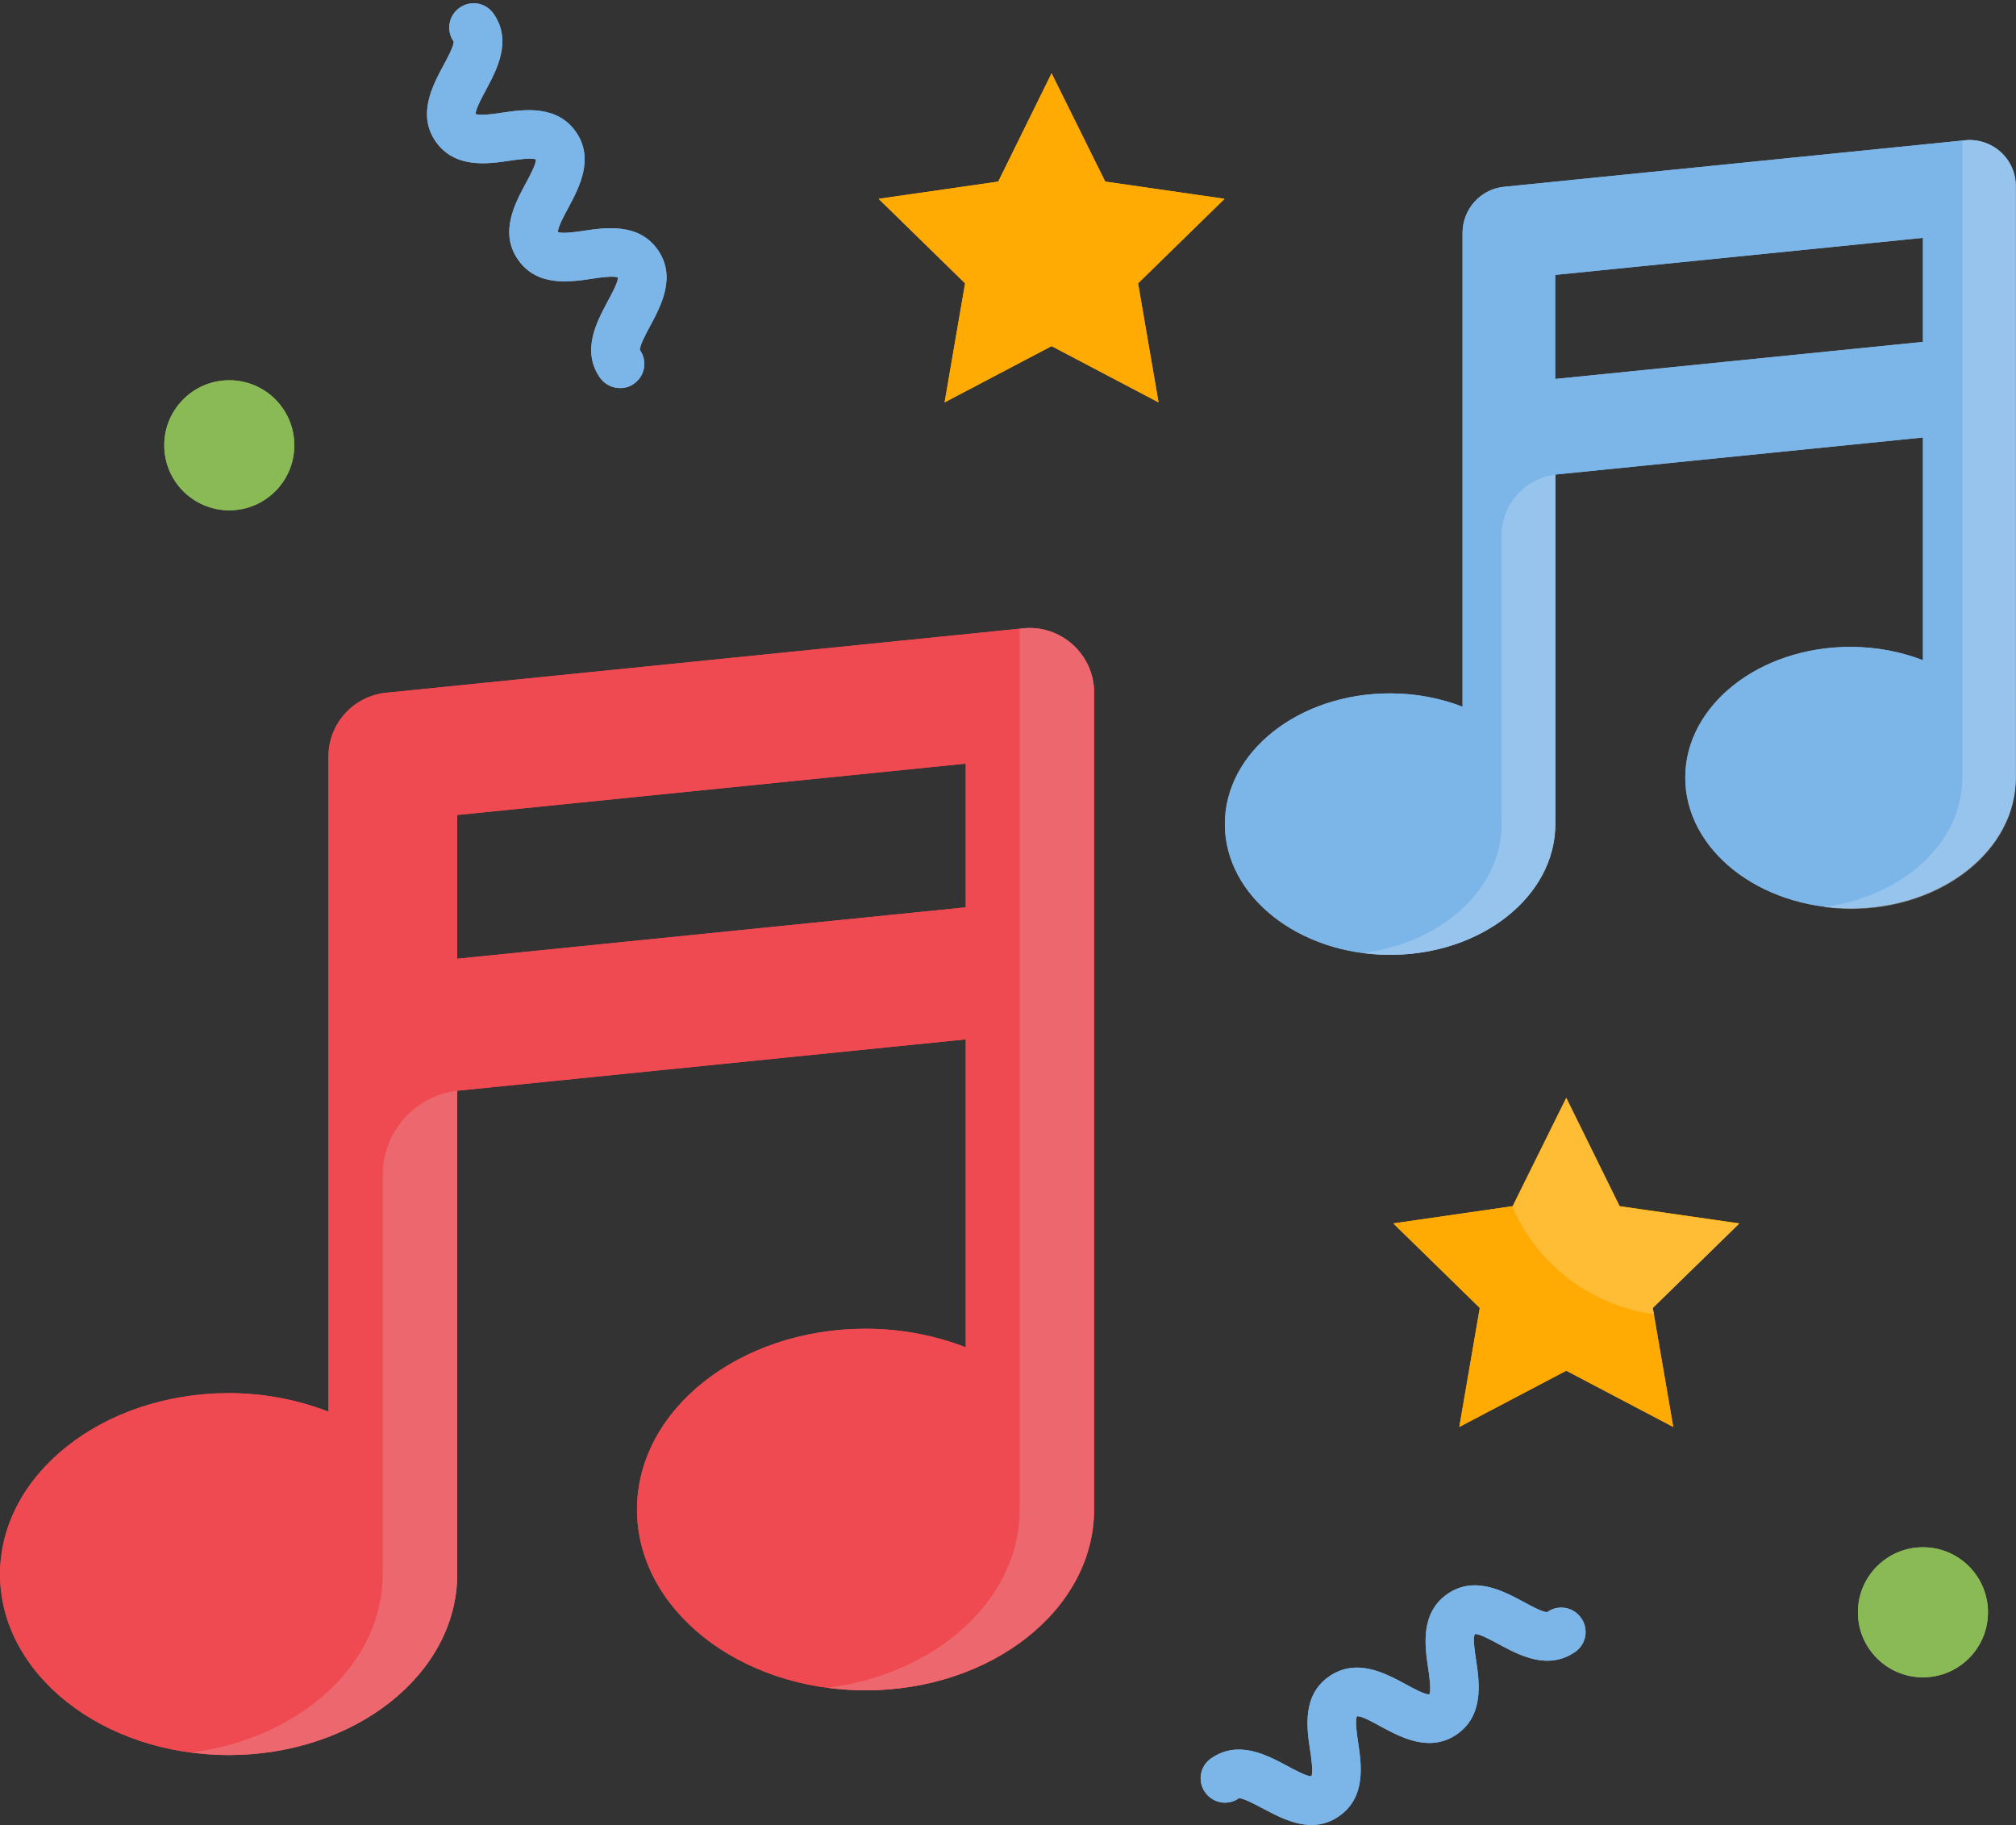 <?xml version="1.0" encoding="UTF-8"?><svg xmlns="http://www.w3.org/2000/svg" xmlns:xlink="http://www.w3.org/1999/xlink" height="435.4" preserveAspectRatio="xMidYMid meet" version="1.0" viewBox="15.5 37.9 481.0 435.4" width="481.0" zoomAndPan="magnify"><rect x="15.5" y="37.9" width="481.0" height="435.4" fill="#333333" stroke="none"/><g><g><g><g id="change1_3"><path d="M492.838,74.163c-2.327-2.095-5.43-3.104-8.533-2.793L374.38,82.463 c-5.663,0.543-9.93,5.354-9.93,11.017v113.027c-5.197-2.017-11.093-3.181-17.299-3.181c-21.799,0-39.409,13.964-39.409,31.186 s17.688,31.186,39.409,31.186c21.799,0,39.408-13.964,39.408-31.186v-83.394l87.738-8.844v53.14 c-5.197-2.018-11.094-3.181-17.3-3.181c-21.799,0-39.408,13.963-39.408,31.186c0,17.222,17.688,31.185,39.408,31.185 c21.799,0,39.409-13.963,39.409-31.185V82.385C496.485,79.282,495.166,76.257,492.838,74.163L492.838,74.163z M386.56,128.31 v-24.824l87.738-8.844v24.824L386.56,128.31z" fill="#7CB5E8"/></g><g id="change2_4" opacity=".2"><path d="M492.838,74.163c-2.327-2.095-5.43-3.104-8.533-2.793l-0.62,0.077v152.049 c0,15.515-14.274,28.315-33.048,30.798c2.095,0.232,4.189,0.465,6.439,0.465c21.799,0,39.408-13.963,39.408-31.186V82.385 C496.485,79.283,495.166,76.257,492.838,74.163L492.838,74.163z" fill="#FFF"/></g><g id="change2_5" opacity=".2"><path d="M373.76,165.625v68.887c0,15.516-14.274,28.315-32.97,30.72c2.095,0.311,4.188,0.466,6.361,0.466 c21.799,0,39.485-13.964,39.485-31.186v-83.394C379.268,152.049,373.76,158.255,373.76,165.625z" fill="#FFF"/></g></g><g id="change3_3"><circle cx="474.298" cy="422.555" fill="#8ABA55" r="15.515"/></g><g id="change3_4"><circle cx="70.206" cy="144.136" fill="#8ABA55" r="15.515"/></g><g id="change4_3"><path d="M266.395,55.389l12.801,25.832l28.47,4.112l-20.635,20.169l4.887,28.394l-25.522-13.421l-25.522,13.421 l4.888-28.394l-20.635-20.169l28.548-4.112L266.395,55.389z" fill="#FFAB03"/></g><g><g id="change4_4"><path d="M389.198,299.831l12.723,25.832l28.548,4.111l-20.636,20.17l4.888,28.393l-25.522-13.42l-25.522,13.42 l4.887-28.393l-20.635-20.17l28.471-4.111L389.198,299.831z" fill="#FFAB03"/></g><g id="change2_6" opacity=".2"><path d="M409.832,349.944l20.636-20.092l-28.548-4.111l-12.723-25.833l-12.723,25.833h-0.155 c5.818,13.653,18.541,23.583,33.746,25.678L409.832,349.944z" fill="#FFF"/></g></g><g><g id="change5_1"><path d="M271.438,191.69c-3.181-2.871-7.525-4.345-11.792-3.879l-151.971,15.359 c-7.835,0.776-13.809,7.37-13.809,15.205v156.315c-7.214-2.793-15.282-4.422-23.894-4.422 c-30.021,0.077-54.458,19.394-54.458,43.21c0,23.815,24.437,43.132,54.536,43.132s54.535-19.316,54.535-43.132V298.124 l121.329-12.257v73.464c-7.215-2.793-15.282-4.422-23.894-4.422c-30.1,0-54.536,19.316-54.536,43.132 c0,23.816,24.437,43.133,54.536,43.133s54.536-19.316,54.536-43.133V203.094C276.558,198.749,274.696,194.637,271.438,191.69z M124.586,266.628V232.34l121.329-12.257v34.288L124.586,266.628z" fill="#EF4A51"/></g><g id="change6_4" opacity=".2"><path d="M271.438,191.69c-3.181-2.871-7.525-4.345-11.792-3.879l-0.854,0.077v210.152 c0,21.411-19.781,39.177-45.691,42.512c2.87,0.389,5.818,0.621,8.844,0.621c30.099,0,54.535-19.316,54.535-43.133V203.094 C276.558,198.749,274.696,194.637,271.438,191.69L271.438,191.69z" fill="#E2E2E2"/></g><g id="change6_2" opacity=".2"><path d="M106.822,318.216v95.264c0,21.411-19.781,39.176-45.614,42.512c2.87,0.388,5.818,0.62,8.844,0.62 c30.1,0,54.535-19.316,54.535-43.132V298.124C114.424,299.365,106.822,307.975,106.822,318.216z" fill="#E2E2E2"/></g></g></g><g><g id="change1_4"><path d="M328.378,473.29c-4.267,0-8.378-2.25-11.481-3.879c-1.707-0.931-4.965-2.638-5.818-2.482 c-2.638,1.862-6.283,1.164-8.067-1.474c-1.862-2.638-1.164-6.283,1.474-8.068c6.517-4.499,13.421-0.697,18.075,1.785 c1.707,0.931,4.888,2.637,5.818,2.482c0.465-0.854,0-4.422-0.311-6.284c-0.775-5.197-1.939-13.032,4.577-17.532 c6.517-4.499,13.421-0.698,18.075,1.784c1.706,0.931,4.887,2.716,5.818,2.482c0.465-0.854,0-4.422-0.311-6.361 c-0.776-5.197-1.862-13.032,4.577-17.532c6.438-4.499,13.42-0.698,18.075,1.784c1.706,0.932,4.965,2.716,5.817,2.483 c2.638-1.862,6.284-1.164,8.068,1.474c1.861,2.638,1.164,6.283-1.474,8.067c-6.517,4.5-13.421,0.698-18.075-1.784 c-1.707-0.931-4.81-2.638-5.818-2.482c-0.543,0.854,0,4.422,0.311,6.361c0.775,5.197,1.861,13.033-4.577,17.532 c-6.517,4.499-13.421,0.698-18.075-1.784c-1.707-0.931-4.81-2.715-5.818-2.482c-0.466,0.854,0,4.422,0.311,6.283 c0.775,5.198,1.939,13.033-4.577,17.532C332.8,472.747,330.627,473.29,328.378,473.29L328.378,473.29z" fill="#7CB5E8"/></g><g id="change1_6"><path d="M163.452,130.482c-1.862,0-3.646-0.854-4.81-2.482c-4.5-6.438-0.698-13.42,1.784-18.075 c0.931-1.706,2.638-4.887,2.482-5.817c-0.854-0.466-4.422,0-6.284,0.31c-5.197,0.776-13.032,1.939-17.532-4.577 c-4.499-6.438-0.698-13.42,1.784-18.075c0.932-1.706,2.638-4.887,2.482-5.817c-0.853-0.466-4.422,0-6.361,0.31 c-5.197,0.776-13.032,1.862-17.531-4.576c-4.5-6.439-0.698-13.421,1.784-18.075c0.931-1.707,2.638-4.888,2.482-5.818 c-1.862-2.638-1.164-6.284,1.474-8.068c2.638-1.861,6.283-1.163,8.067,1.475c4.5,6.438,0.698,13.42-1.784,18.075 c-0.931,1.706-2.637,4.887-2.482,5.817c0.854,0.466,4.422,0,6.361-0.31c5.198-0.776,13.033-1.862,17.532,4.576 c4.5,6.439,0.698,13.421-1.784,18.075c-0.931,1.707-2.638,4.888-2.482,5.818c0.854,0.466,4.422,0,6.284-0.31 c5.197-0.776,13.032-1.862,17.531,4.576c4.5,6.439,0.698,13.421-1.784,18.075c-0.931,1.707-2.637,4.888-2.482,5.818 c1.862,2.638,1.164,6.284-1.474,8.068C165.78,130.173,164.615,130.482,163.452,130.482L163.452,130.482z" fill="#7CB5E8"/></g></g></g><g><g><g><g id="change1_5"><path d="M492.838,74.163c-2.327-2.095-5.43-3.104-8.533-2.793L374.38,82.463 c-5.663,0.543-9.93,5.354-9.93,11.017v113.027c-5.197-2.017-11.093-3.181-17.299-3.181c-21.799,0-39.409,13.964-39.409,31.186 s17.688,31.186,39.409,31.186c21.799,0,39.408-13.964,39.408-31.186v-83.394l87.738-8.844v53.14 c-5.197-2.018-11.094-3.181-17.3-3.181c-21.799,0-39.408,13.963-39.408,31.186c0,17.222,17.688,31.185,39.408,31.185 c21.799,0,39.409-13.963,39.409-31.185V82.385C496.485,79.282,495.166,76.257,492.838,74.163L492.838,74.163z M386.56,128.31 v-24.824l87.738-8.844v24.824L386.56,128.31z" fill="#7CB5E8"/></g><g id="change2_2" opacity=".2"><path d="M492.838,74.163c-2.327-2.095-5.43-3.104-8.533-2.793l-0.62,0.077v152.049 c0,15.515-14.274,28.315-33.048,30.798c2.095,0.232,4.189,0.465,6.439,0.465c21.799,0,39.408-13.963,39.408-31.186V82.385 C496.485,79.283,495.166,76.257,492.838,74.163L492.838,74.163z" fill="#FFF"/></g><g id="change2_1" opacity=".2"><path d="M373.76,165.625v68.887c0,15.516-14.274,28.315-32.97,30.72c2.095,0.311,4.188,0.466,6.361,0.466 c21.799,0,39.485-13.964,39.485-31.186v-83.394C379.268,152.049,373.76,158.255,373.76,165.625z" fill="#FFF"/></g></g><g id="change3_1"><circle cx="474.298" cy="422.555" fill="#8ABA55" r="15.515"/></g><g id="change3_2"><circle cx="70.206" cy="144.136" fill="#8ABA55" r="15.515"/></g><g id="change4_1"><path d="M266.395,55.389l12.801,25.832l28.47,4.112l-20.635,20.169l4.887,28.394l-25.522-13.421l-25.522,13.421 l4.888-28.394l-20.635-20.169l28.548-4.112L266.395,55.389z" fill="#FFAB03"/></g><g><g id="change4_2"><path d="M389.198,299.831l12.723,25.832l28.548,4.111l-20.636,20.17l4.888,28.393l-25.522-13.42l-25.522,13.42 l4.887-28.393l-20.635-20.17l28.471-4.111L389.198,299.831z" fill="#FFAB03"/></g><g id="change2_3" opacity=".2"><path d="M409.832,349.944l20.636-20.092l-28.548-4.111l-12.723-25.833l-12.723,25.833h-0.155 c5.818,13.653,18.541,23.583,33.746,25.678L409.832,349.944z" fill="#FFF"/></g></g><g><g id="change5_2"><path d="M271.438,191.69c-3.181-2.871-7.525-4.345-11.792-3.879l-151.971,15.359 c-7.835,0.776-13.809,7.37-13.809,15.205v156.315c-7.214-2.793-15.282-4.422-23.894-4.422 c-30.021,0.077-54.458,19.394-54.458,43.21c0,23.815,24.437,43.132,54.536,43.132s54.535-19.316,54.535-43.132V298.124 l121.329-12.257v73.464c-7.215-2.793-15.282-4.422-23.894-4.422c-30.1,0-54.536,19.316-54.536,43.132 c0,23.816,24.437,43.133,54.536,43.133s54.536-19.316,54.536-43.133V203.094C276.558,198.749,274.696,194.637,271.438,191.69z M124.586,266.628V232.34l121.329-12.257v34.288L124.586,266.628z" fill="#EF4A51"/></g><g id="change6_3" opacity=".2"><path d="M271.438,191.69c-3.181-2.871-7.525-4.345-11.792-3.879l-0.854,0.077v210.152 c0,21.411-19.781,39.177-45.691,42.512c2.87,0.389,5.818,0.621,8.844,0.621c30.099,0,54.535-19.316,54.535-43.133V203.094 C276.558,198.749,274.696,194.637,271.438,191.69L271.438,191.69z" fill="#E2E2E2"/></g><g id="change6_1" opacity=".2"><path d="M106.822,318.216v95.264c0,21.411-19.781,39.176-45.614,42.512c2.87,0.388,5.818,0.62,8.844,0.62 c30.1,0,54.535-19.316,54.535-43.132V298.124C114.424,299.365,106.822,307.975,106.822,318.216z" fill="#E2E2E2"/></g></g></g><g><g id="change1_1"><path d="M328.378,473.29c-4.267,0-8.378-2.25-11.481-3.879c-1.707-0.931-4.965-2.638-5.818-2.482 c-2.638,1.862-6.283,1.164-8.067-1.474c-1.862-2.638-1.164-6.283,1.474-8.068c6.517-4.499,13.421-0.697,18.075,1.785 c1.707,0.931,4.888,2.637,5.818,2.482c0.465-0.854,0-4.422-0.311-6.284c-0.775-5.197-1.939-13.032,4.577-17.532 c6.517-4.499,13.421-0.698,18.075,1.784c1.706,0.931,4.887,2.716,5.818,2.482c0.465-0.854,0-4.422-0.311-6.361 c-0.776-5.197-1.862-13.032,4.577-17.532c6.438-4.499,13.42-0.698,18.075,1.784c1.706,0.932,4.965,2.716,5.817,2.483 c2.638-1.862,6.284-1.164,8.068,1.474c1.861,2.638,1.164,6.283-1.474,8.067c-6.517,4.5-13.421,0.698-18.075-1.784 c-1.707-0.931-4.81-2.638-5.818-2.482c-0.543,0.854,0,4.422,0.311,6.361c0.775,5.197,1.861,13.033-4.577,17.532 c-6.517,4.499-13.421,0.698-18.075-1.784c-1.707-0.931-4.81-2.715-5.818-2.482c-0.466,0.854,0,4.422,0.311,6.283 c0.775,5.198,1.939,13.033-4.577,17.532C332.8,472.747,330.627,473.29,328.378,473.29L328.378,473.29z" fill="#7CB5E8"/></g><g id="change1_2"><path d="M163.452,130.482c-1.862,0-3.646-0.854-4.81-2.482c-4.5-6.438-0.698-13.42,1.784-18.075 c0.931-1.706,2.638-4.887,2.482-5.817c-0.854-0.466-4.422,0-6.284,0.31c-5.197,0.776-13.032,1.939-17.532-4.577 c-4.499-6.438-0.698-13.42,1.784-18.075c0.932-1.706,2.638-4.887,2.482-5.817c-0.853-0.466-4.422,0-6.361,0.31 c-5.197,0.776-13.032,1.862-17.531-4.576c-4.5-6.439-0.698-13.421,1.784-18.075c0.931-1.707,2.638-4.888,2.482-5.818 c-1.862-2.638-1.164-6.284,1.474-8.068c2.638-1.861,6.283-1.163,8.067,1.475c4.5,6.438,0.698,13.42-1.784,18.075 c-0.931,1.706-2.637,4.887-2.482,5.817c0.854,0.466,4.422,0,6.361-0.31c5.198-0.776,13.033-1.862,17.532,4.576 c4.5,6.439,0.698,13.421-1.784,18.075c-0.931,1.707-2.638,4.888-2.482,5.818c0.854,0.466,4.422,0,6.284-0.31 c5.197-0.776,13.032-1.862,17.531,4.576c4.5,6.439,0.698,13.421-1.784,18.075c-0.931,1.707-2.637,4.888-2.482,5.818 c1.862,2.638,1.164,6.284-1.474,8.068C165.78,130.173,164.615,130.482,163.452,130.482L163.452,130.482z" fill="#7CB5E8"/></g></g></g></svg>